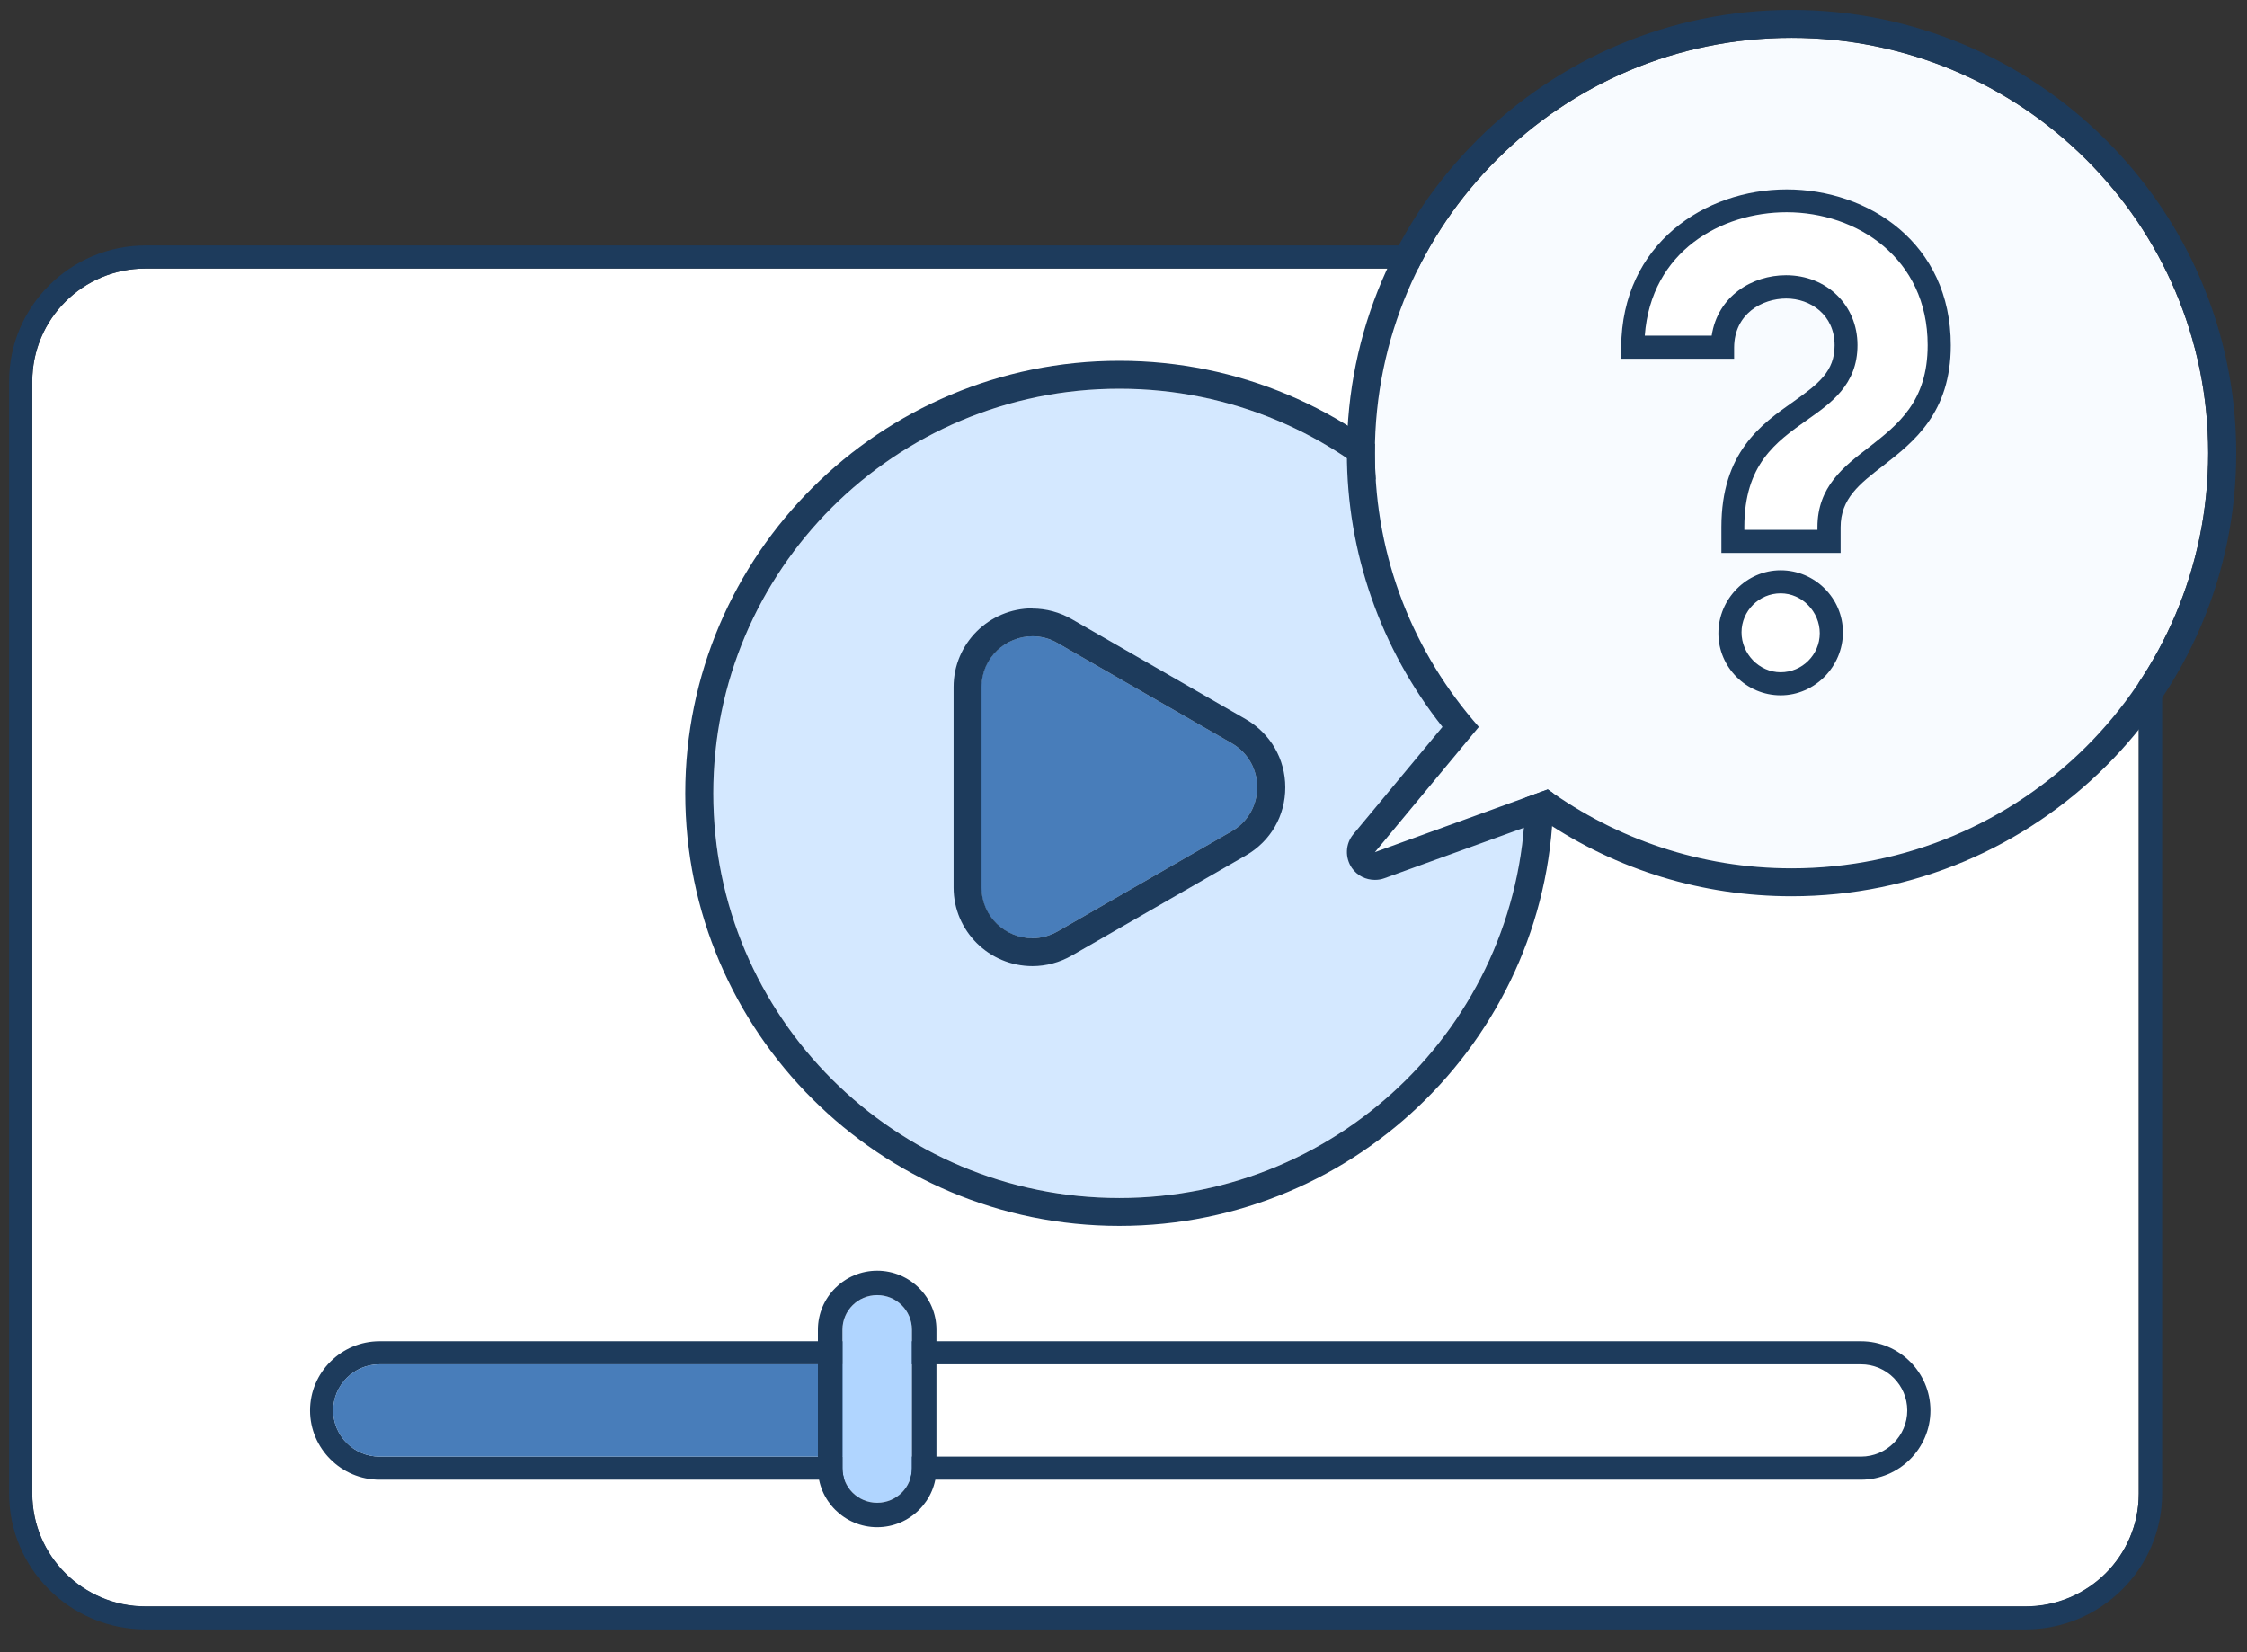 <svg width="68" height="50" viewBox="0 0 68 50" fill="none" xmlns="http://www.w3.org/2000/svg">
<rect x="0" y="0" width="68" height="50" fill="#333333" stroke="none"/>
<g clip-path="url(#clip0_89_1269)">
<path d="M61.299 8.126H4.402C2.51 8.126 0.977 9.655 0.977 11.54V45.205C0.977 47.09 2.51 48.619 4.402 48.619H61.299C63.191 48.619 64.725 47.09 64.725 45.205V11.54C64.725 9.655 63.191 8.126 61.299 8.126Z" fill="white"/>
<path d="M61.292 8.126C63.184 8.126 64.725 9.655 64.725 11.54V45.198C64.725 47.083 63.191 48.612 61.292 48.612H4.409C2.518 48.612 0.977 47.083 0.977 45.198V11.54C0.977 9.655 2.511 8.126 4.409 8.126H61.299M61.299 7.428H4.409C2.132 7.428 0.276 9.271 0.276 11.54V45.198C0.276 47.467 2.125 49.31 4.409 49.31H61.299C63.576 49.31 65.432 47.467 65.432 45.198V11.54C65.432 9.271 63.583 7.428 61.299 7.428Z" fill="#1D3B5C"/>
<path d="M56.318 41.288H11.485C10.711 41.288 10.084 41.913 10.084 42.684C10.084 43.455 10.711 44.081 11.485 44.081H56.318C57.092 44.081 57.719 43.455 57.719 42.684C57.719 41.913 57.092 41.288 56.318 41.288Z" fill="white"/>
<path d="M56.318 41.288C57.089 41.288 57.719 41.916 57.719 42.684C57.719 43.452 57.089 44.081 56.318 44.081H11.485C10.714 44.081 10.084 43.452 10.084 42.684C10.084 41.916 10.714 41.288 11.485 41.288H56.318ZM56.318 40.59H11.485C10.329 40.59 9.383 41.532 9.383 42.684C9.383 43.836 10.329 44.779 11.485 44.779H56.318C57.474 44.779 58.42 43.836 58.42 42.684C58.42 41.532 57.474 40.59 56.318 40.59Z" fill="#1D3B5C"/>
<path d="M33.873 36.254C40.659 36.254 46.161 30.772 46.161 24.009C46.161 17.246 40.659 11.764 33.873 11.764C27.087 11.764 21.586 17.246 21.586 24.009C21.586 30.772 27.087 36.254 33.873 36.254Z" fill="#D4E8FF"/>
<path d="M33.873 11.764C40.661 11.764 46.161 17.244 46.161 24.009C46.161 30.774 40.661 36.255 33.873 36.255C27.085 36.255 21.586 30.774 21.586 24.009C21.586 17.244 27.085 11.764 33.873 11.764ZM33.873 10.919C26.63 10.919 20.738 16.79 20.738 24.009C20.738 31.228 26.63 37.099 33.873 37.099C41.117 37.099 47.008 31.228 47.008 24.009C47.008 16.79 41.117 10.919 33.873 10.919Z" fill="#1D3B5C"/>
<path d="M37.278 22.494L32.01 19.464C30.987 18.871 29.698 19.611 29.698 20.791V26.857C29.698 28.037 30.98 28.777 32.01 28.184L37.278 25.154C38.301 24.561 38.301 23.087 37.278 22.494Z" fill="#487DBA"/>
<path d="M31.239 19.255C31.498 19.255 31.758 19.317 32.01 19.464L37.278 22.494C38.301 23.087 38.301 24.561 37.278 25.154L32.01 28.184C31.765 28.324 31.498 28.393 31.246 28.393C30.441 28.393 29.705 27.751 29.705 26.858V20.791C29.705 19.897 30.441 19.255 31.246 19.255M31.246 18.41C29.929 18.41 28.858 19.478 28.858 20.791V26.858C28.858 28.17 29.929 29.238 31.246 29.238C31.66 29.238 32.073 29.126 32.437 28.917L37.705 25.887C38.455 25.454 38.896 24.686 38.896 23.828C38.896 22.969 38.448 22.201 37.705 21.768L32.437 18.738C32.073 18.529 31.66 18.417 31.246 18.417V18.41Z" fill="#1D3B5C"/>
<path d="M54.217 1.145C47.254 1.145 41.607 6.772 41.607 13.711C41.607 16.888 42.798 19.785 44.753 21.998L41.607 25.789L46.84 23.89C48.914 25.384 51.457 26.278 54.217 26.278C61.18 26.278 66.826 20.651 66.826 13.711C66.826 6.772 61.18 1.145 54.217 1.145Z" fill="#F8FBFF"/>
<path d="M54.217 1.145C61.18 1.145 66.826 6.772 66.826 13.711C66.826 20.651 61.18 26.278 54.217 26.278C51.457 26.278 48.914 25.384 46.84 23.89L41.607 25.789L44.753 21.998C42.798 19.785 41.607 16.895 41.607 13.711C41.607 6.772 47.254 1.145 54.217 1.145ZM54.217 0.3C46.798 0.3 40.76 6.318 40.76 13.711C40.76 16.72 41.782 19.632 43.653 21.998L40.956 25.245C40.711 25.538 40.697 25.957 40.914 26.271C41.075 26.501 41.334 26.627 41.607 26.627C41.705 26.627 41.803 26.613 41.895 26.578L46.714 24.833C48.942 26.334 51.527 27.123 54.217 27.123C61.635 27.123 67.674 21.105 67.674 13.711C67.674 6.318 61.635 0.3 54.217 0.3Z" fill="#1D3B5C"/>
<path d="M52.444 15.952C52.444 13.886 53.523 13.111 54.476 12.434C55.218 11.91 55.87 11.435 55.87 10.444C55.87 9.348 55.022 8.678 54.056 8.678C53.089 8.678 52.143 9.306 52.129 10.507H49.418C49.439 7.547 51.772 6.074 54.077 6.074C56.381 6.074 58.693 7.644 58.693 10.444C58.693 12.329 57.691 13.104 56.788 13.809C56.038 14.389 55.359 14.905 55.359 15.952V16.385H52.451V15.952H52.444ZM53.895 17.607C54.742 17.607 55.429 18.291 55.429 19.136V19.164C55.429 20.009 54.742 20.693 53.895 20.693C53.047 20.693 52.36 20.009 52.36 19.164V19.136C52.36 18.291 53.047 17.607 53.895 17.607Z" fill="white"/>
<path d="M53.887 21.042C52.851 21.042 52.003 20.197 52.003 19.164C52.003 18.131 52.851 17.258 53.887 17.258C54.924 17.258 55.772 18.103 55.772 19.136C55.772 20.169 54.924 21.042 53.887 21.042ZM53.887 17.956C53.236 17.956 52.703 18.487 52.703 19.136C52.703 19.785 53.236 20.344 53.887 20.344C54.539 20.344 55.071 19.813 55.071 19.164C55.071 18.515 54.539 17.956 53.887 17.956ZM55.702 16.734H52.094V15.952C52.094 13.69 53.299 12.839 54.273 12.155C55.043 11.61 55.52 11.233 55.52 10.451C55.52 9.522 54.784 9.034 54.056 9.034C53.327 9.034 52.486 9.495 52.479 10.514V10.856H49.061V10.507C49.082 7.372 51.597 5.732 54.07 5.732C56.542 5.732 59.036 7.351 59.036 10.451C59.036 12.497 57.908 13.376 57.005 14.081C56.269 14.647 55.702 15.087 55.702 15.959V16.741V16.734ZM52.795 16.036H55.001V15.952C55.001 14.731 55.793 14.123 56.556 13.537C57.439 12.846 58.336 12.155 58.336 10.444C58.336 7.805 56.185 6.423 54.07 6.423C52.094 6.423 49.965 7.596 49.775 10.158H51.8C51.982 8.957 53.026 8.329 54.049 8.329C55.282 8.329 56.213 9.236 56.213 10.444C56.213 11.652 55.394 12.21 54.672 12.72C53.747 13.376 52.788 14.053 52.788 15.952V16.036H52.795Z" fill="#1D3B5C"/>
<path d="M25.495 41.288H11.484C10.711 41.288 10.083 41.913 10.083 42.684C10.083 43.456 10.711 44.081 11.484 44.081H25.495C26.269 44.081 26.896 43.456 26.896 42.684C26.896 41.913 26.269 41.288 25.495 41.288Z" fill="#487DBA"/>
<path d="M27.597 40.241C27.597 39.663 27.126 39.194 26.546 39.194C25.965 39.194 25.495 39.663 25.495 40.241V44.43C25.495 45.008 25.965 45.477 26.546 45.477C27.126 45.477 27.597 45.008 27.597 44.43V40.241Z" fill="#B0D5FF"/>
<path d="M26.546 39.194C27.127 39.194 27.597 39.661 27.597 40.241V44.43C27.597 45.009 27.127 45.477 26.546 45.477C25.964 45.477 25.495 45.009 25.495 44.43V40.241C25.495 39.661 25.964 39.194 26.546 39.194ZM26.546 38.454C25.558 38.454 24.752 39.257 24.752 40.241V44.43C24.752 45.414 25.558 46.217 26.546 46.217C27.534 46.217 28.339 45.414 28.339 44.43V40.241C28.339 39.257 27.534 38.454 26.546 38.454Z" fill="#1D3B5C"/>
</g>
<defs>
<clipPath id="clip0_89_1269">
<rect width="67.398" height="49.017" fill="white" transform="translate(0.276 0.3)"/>
</clipPath>
</defs>
</svg>
